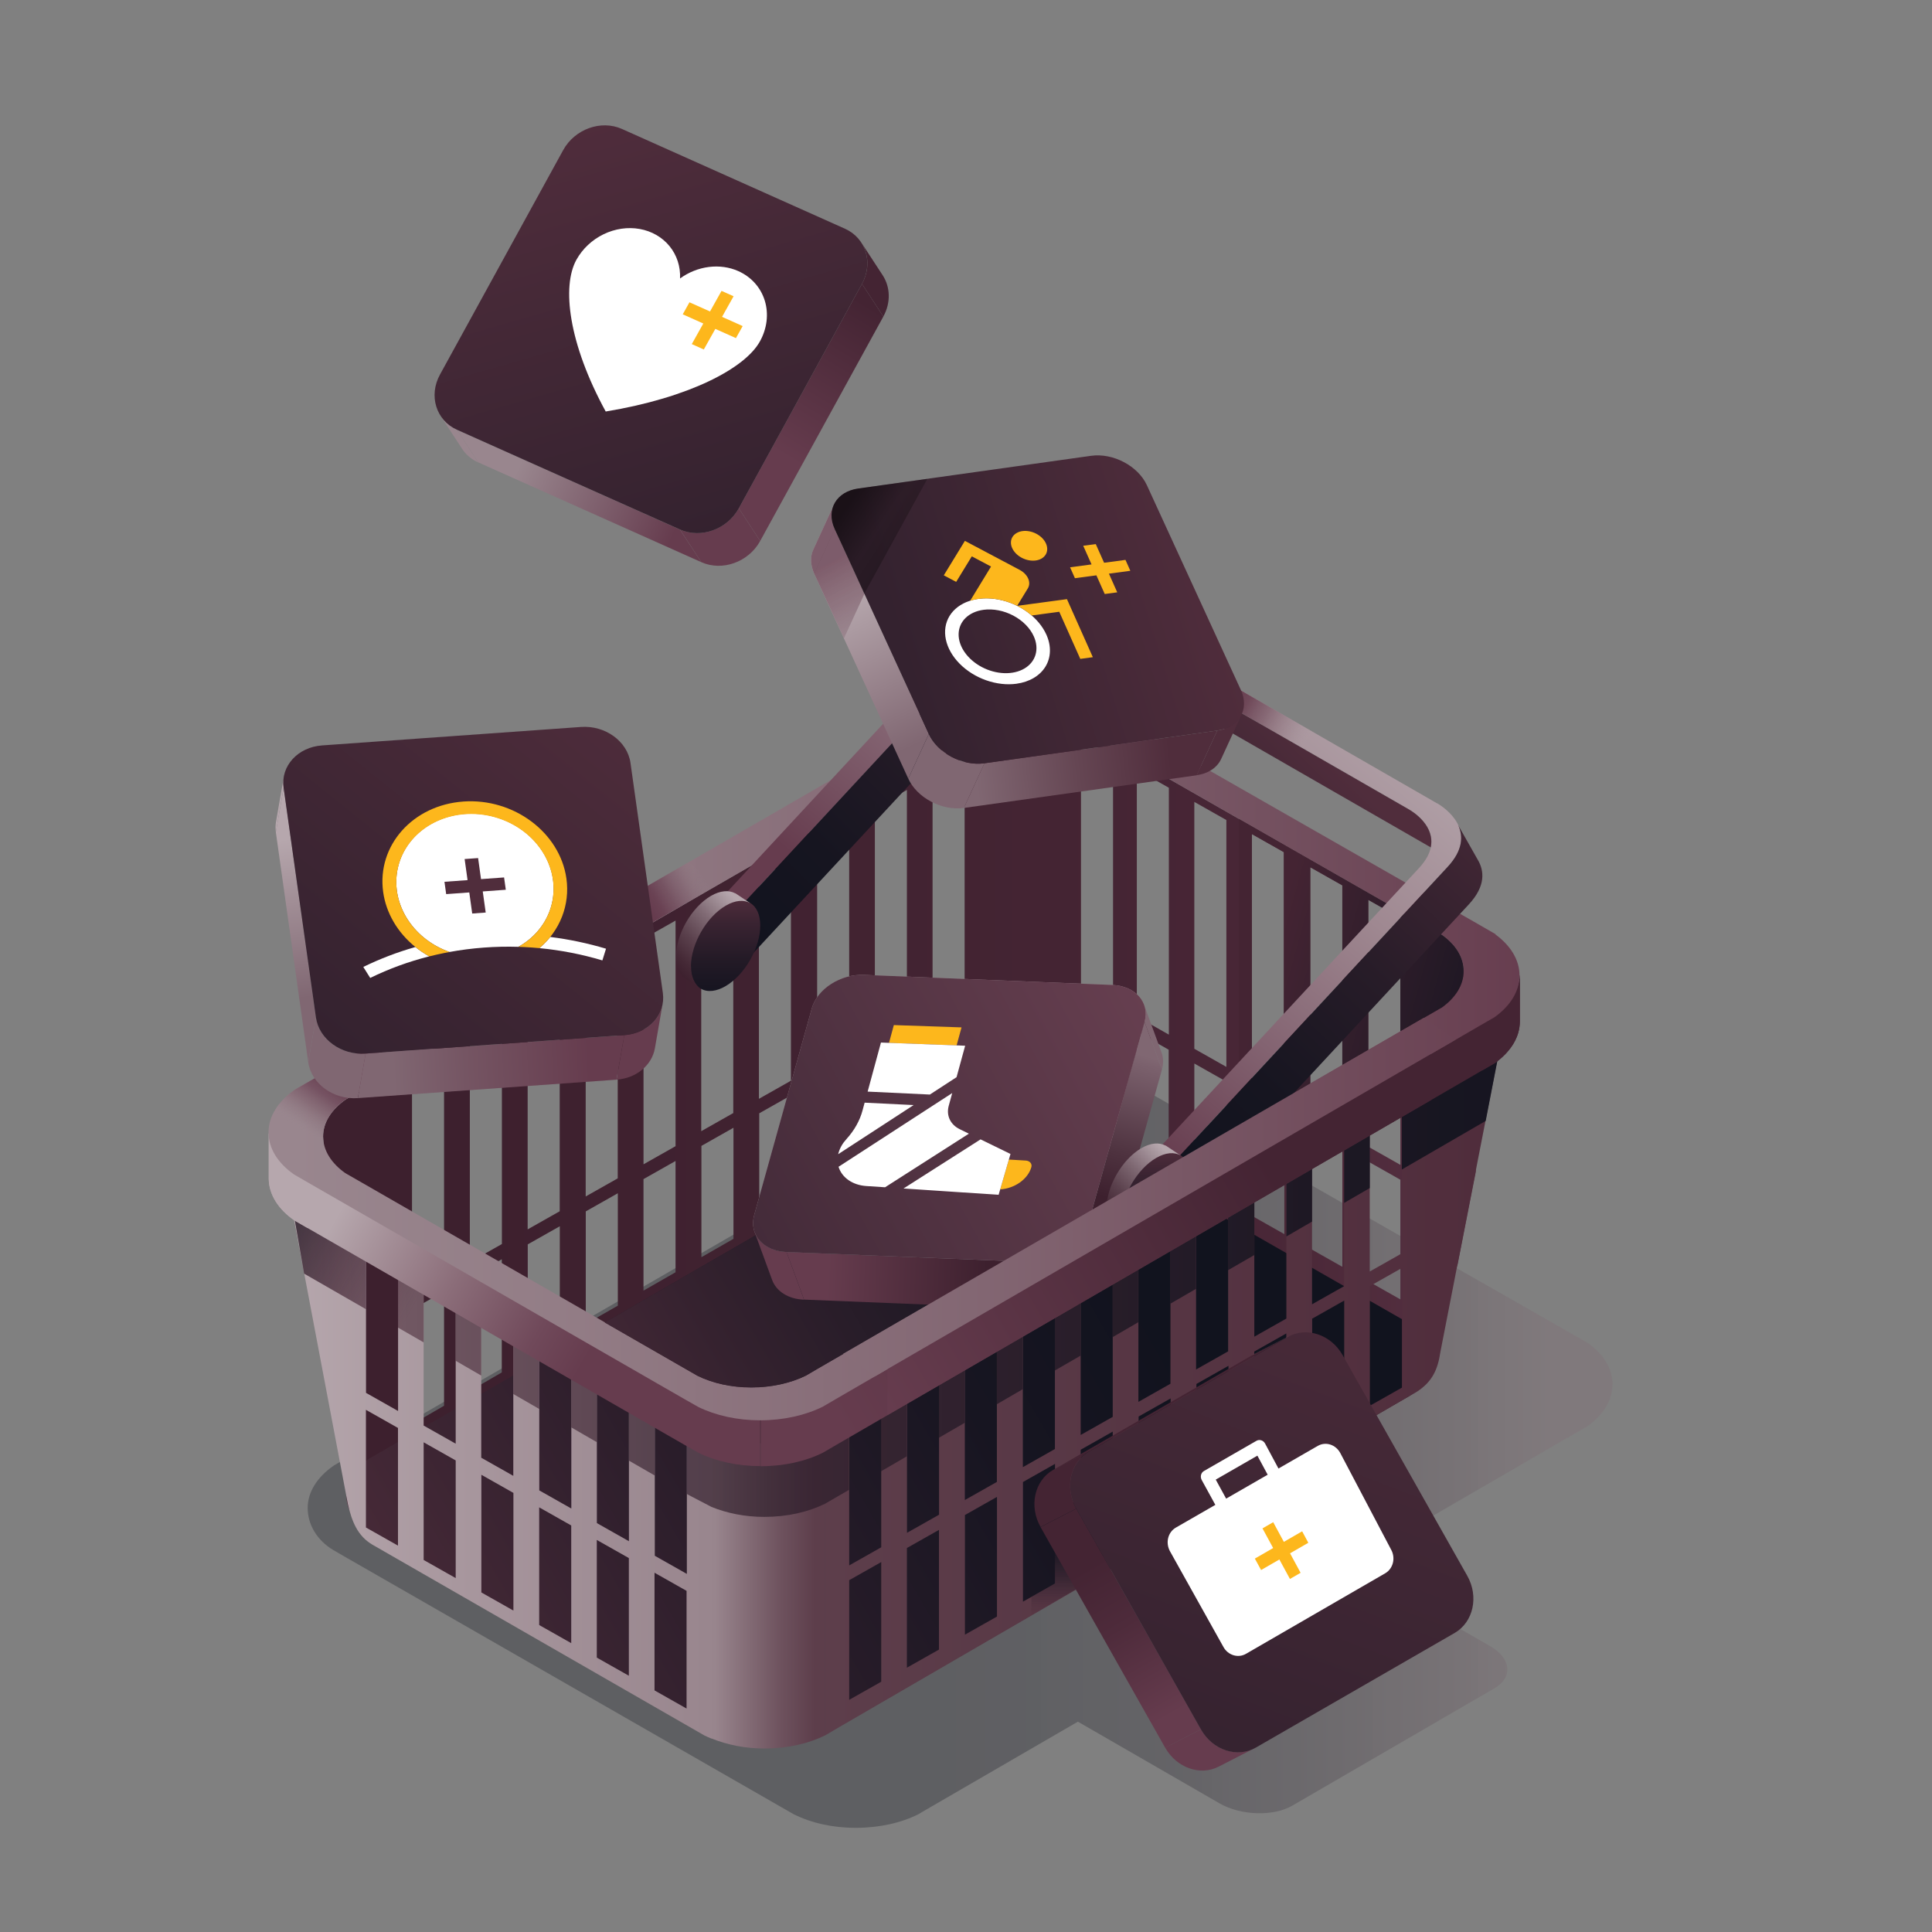 <?xml version="1.0" encoding="utf-8"?>
<svg xmlns="http://www.w3.org/2000/svg" width="1100" height="1100" viewBox="0 0 1100 1100" fill="none">
<rect x="0" y="0" width="1100" height="1100" fill="#808080" stroke="none"/>
<g clip-path="url(#clip0_3942_1481)">
<path opacity="0.3" fill-rule="evenodd" clip-rule="evenodd" d="M903.975 811.963C912.739 805.584 918.048 797.41 918.048 788.338L918.056 788.346L918.115 788.168C918.115 779.275 912.984 771.1 904.398 764.841L893.958 758.877L647.367 618.148L641.465 614.81C631.626 609.914 619.341 606.992 605.743 606.992C592.144 606.992 579.68 609.914 569.9 614.869L563.761 618.393C563.584 618.571 563.228 618.808 563.228 618.808L197.072 830.352L190.154 834.35C190.094 834.409 189.917 834.527 189.917 834.527C180.729 840.906 175.184 849.385 175.184 858.567C175.184 867.75 180.188 876.762 189.671 882.488L198.138 887.375L444.374 1028.64L452.189 1033.11C461.909 1037.89 473.831 1040.69 487.252 1040.69C500.672 1040.69 513.018 1037.89 522.797 1032.99L530.249 1028.64L613.712 980.24L694.301 1026.73C706.409 1033.72 725.012 1034.32 735.808 1028.05L850.784 961.292C861.579 955.033 860.504 944.23 848.397 937.25L767.924 890.821L895.389 816.909L903.975 811.963Z" fill="url(#paint0_linear_3942_1481)"/>
<path d="M347.947 769.296L390.291 779.376L397.15 783.315C405.676 787.491 416.294 789.939 427.801 789.939C439.308 789.939 450.282 787.432 458.868 783.197L465.37 779.376L655.367 669.429L814.948 763.028L829.918 719.896L840.299 667.04L833.322 552.976C833.322 545.216 828.852 538.059 821.332 532.57L812.205 527.318L625.545 420.589L620.414 417.667C611.828 413.372 600.973 410.806 589.229 410.806C577.485 410.806 566.511 413.372 557.917 417.727L552.549 420.826C552.549 420.826 552.193 421.063 552.075 421.182L203.089 622.417L197.01 625.881C197.01 625.881 196.892 626 196.833 626C188.78 631.608 183.953 638.943 183.953 647.058L199.813 853.299L348.006 769.296H347.947ZM633.715 571.051L615.469 560.734V420.183L633.715 430.5V571.051ZM665.502 589.069L647.255 578.752V438.2L665.502 448.517V589.069ZM698.244 607.441L679.998 597.124V456.572L698.244 466.889V607.441ZM730.987 625.755L712.741 615.437V474.886L730.987 485.203V625.755ZM746.016 634.343V493.791L764.264 504.108V644.66L746.016 634.343ZM779.056 652.894V512.342L797.302 522.659V663.211L779.056 652.894ZM698.253 683.973L680.006 673.656V605.526L698.253 615.843V683.973ZM665.391 665.777L647.145 655.46V587.332L665.391 597.649V665.777ZM731.233 702.65L712.986 692.333V624.205L731.233 634.522V702.65ZM633.732 647.642L615.486 637.325V569.196L633.732 579.514V647.642ZM764.272 721.26L746.025 710.942V642.814L764.272 653.131V721.26ZM797.311 739.81L779.064 729.493V661.365L797.311 671.682V739.81ZM399.25 518.652L417.497 508.335V633.733L399.25 644.05V518.644V518.652ZM366.389 534.459L384.635 524.142V652.589L366.389 662.906V534.459ZM333.468 552.772L351.715 542.455V670.902L333.468 681.219V552.772ZM300.429 571.509L318.675 561.192V689.639L300.429 699.956V571.509ZM267.508 718.625V590.178L285.755 579.861V708.308L267.508 718.625ZM530.966 441.41L549.213 431.092V559.54L530.966 569.857V441.41ZM498.105 460.079L516.351 449.762V578.209L498.105 588.526V460.079ZM465.244 478.511L483.49 468.194V596.641L465.244 606.958V478.511ZM432.086 500.229L450.333 489.912V615.31L432.086 625.627V500.229ZM234.579 737.133V608.746L252.826 598.429V726.875L234.579 737.192V737.133ZM234.579 745.604L252.826 735.287V800.374L234.579 810.938V745.613V745.604ZM267.44 727.291L285.688 716.974V781.409L267.44 791.972V727.299V727.291ZM300.479 708.494L318.726 698.177V762.307L300.479 772.871V708.503V708.494ZM333.519 689.707L351.765 679.39V743.402L333.519 753.786V689.715V689.707ZM366.38 671.334L384.627 661.017V724.377L366.38 734.821V671.343V671.334ZM399.36 652.42L417.607 642.103V705.343L399.36 715.788V652.428V652.42ZM432.28 633.869L450.528 623.552V686.192L432.28 696.755V633.878V633.869ZM465.201 615.437L483.448 605.12V667.404L465.201 677.721V615.437ZM498.181 596.709L516.427 586.392V648.193L498.181 658.756V596.709ZM531.042 578.158L549.289 567.841V629.286L531.042 639.672V578.167V578.158Z" fill="url(#paint1_linear_3942_1481)"/>
<path d="M814.884 774.123C814.884 782.002 810.235 789.159 802.598 794.707L795.147 799.002L477.473 983.166L470.97 986.992C462.444 991.221 451.708 993.727 440.022 993.727C428.338 993.727 417.957 991.284 409.49 987.162L402.691 983.283L217.165 876.558L209.833 872.323C202.017 866.834 197.191 859.499 197.191 851.502C197.191 843.506 202.017 836.171 210.011 830.563L216.276 826.98L534.847 642.932C534.847 642.932 535.144 642.754 535.322 642.576L540.69 639.535C549.216 635.241 560.071 632.674 571.883 632.674C583.695 632.674 594.423 635.181 602.949 639.476L608.08 642.398L793.961 748.653L803.03 753.845C810.481 759.275 814.96 766.432 814.96 774.192L814.9 774.132L814.884 774.123Z" fill="url(#paint2_linear_3942_1481)"/>
<path d="M405.195 989.849C413.9 993.378 424.162 995.524 435.254 995.524C448.37 995.524 460.359 992.713 469.902 988.008V821.738H405.195V989.849Z" fill="url(#paint3_linear_3942_1481)"/>
<path d="M857.888 576.48L469.902 800.078V988.006L477.176 983.714L806.357 792.624C815.662 786.719 818.642 779.562 820.132 769.592L857.821 576.48H857.88H857.888ZM648.155 705.936L666.401 695.619V787.854L648.155 798.172V705.936ZM615.293 721.742L633.54 711.425V806.702L615.293 817.019V721.742ZM582.373 740.055L600.619 729.738V825.015L582.373 835.332V740.055ZM549.333 758.784L567.58 748.467V843.743L549.333 854.06V758.784ZM516.413 872.729V777.453L534.66 767.136V862.412L516.413 872.729ZM779.879 628.668L798.126 618.35V713.627L779.879 723.944V628.668ZM747.018 647.337L765.265 637.02V732.296L747.018 742.613V647.337ZM714.157 665.769L732.403 655.451V750.729L714.157 761.046V665.769ZM680.999 687.487L699.246 677.17V769.406L680.999 779.723V687.487ZM483.493 891.221V796.004L501.739 785.686V880.963L483.493 891.28V891.221ZM483.493 899.691L501.739 889.374V957.501L483.493 967.819V899.691ZM516.354 881.378L534.601 871.061V939.198L516.354 949.515V881.386V881.378ZM549.392 862.582L567.64 852.265V920.393L549.392 930.71V862.582ZM582.432 843.794L600.678 833.477V901.605L582.432 911.923V843.794ZM615.293 825.421L633.54 815.104V883.233L615.293 893.55V825.421ZM648.273 806.507L666.52 796.19V864.318L648.273 874.635V806.507ZM681.194 787.956L699.441 777.639V845.768L681.194 856.085V787.956ZM714.115 769.525L732.361 759.207V827.336L714.115 837.653V769.525ZM747.094 750.796L765.341 740.479V808.607L747.094 818.924V750.796ZM779.955 732.245L798.203 721.928V790.057L779.955 800.374V732.245Z" fill="url(#paint4_linear_3942_1481)"/>
<path d="M648.205 874.772V868.444L633.472 863.193V883.361L615.225 893.619V856.806L600.552 851.613V901.666L587.25 909.179V919.496L665.131 874.399L655.055 870.824L648.196 874.764L648.205 874.772Z" fill="url(#paint5_linear_3942_1481)"/>
<path d="M405.194 805.449L162.066 666.201L198.026 856.213C200.295 866.115 203.513 874.526 212.159 879.541L401.079 988.115C402.332 988.708 403.644 989.309 405.017 989.848H405.254V805.381L405.194 805.44V805.449ZM226.646 803.357L208.398 793.04V697.763L226.646 708.08V803.357ZM259.447 821.967L241.201 811.65V716.372L259.447 726.689V821.967ZM292.25 840.28L274.003 829.962V734.686L292.25 745.003V840.28ZM325.289 858.89L307.042 848.573V753.296L325.289 763.613V858.89ZM339.835 867.182V771.905L358.082 782.222V877.499L339.835 867.182ZM372.815 885.851V790.575L391.062 800.892V896.109L372.815 885.792V885.851ZM226.595 880.007L208.348 869.69V802.696L226.595 813.013V880.007ZM259.456 898.498L241.209 888.18V821.187L259.456 831.504V898.498ZM292.317 916.989L274.071 906.672V839.678L292.317 849.995V916.989ZM325.238 935.539L306.991 925.222V858.221L325.238 868.538V935.531V935.539ZM358.04 954.09L339.793 943.773V876.78L358.04 887.097V954.09ZM390.901 972.768L372.655 962.441V895.448L390.901 905.765V972.768Z" fill="url(#paint6_linear_3942_1481)"/>
<path opacity="0.9" d="M469.902 798.47C460.359 803.239 448.378 805.984 435.254 805.984C422.13 805.984 410.505 803.239 401.021 798.589L393.384 794.235L162.008 661.196L173.159 725.149L208.341 745.377V697.772L226.588 708.089V755.872L241.202 764.283V716.373L259.449 726.69V774.778L273.995 783.189V734.746L292.243 745.063V793.685L307.035 802.214V753.356L325.281 763.673V812.709L339.829 821.12V772.025L358.075 782.342V831.624L372.808 840.094V790.694L391.055 801.011V850.59L392.427 851.368L405.128 857.993C413.832 861.517 424.094 863.659 435.186 863.659C448.243 863.659 460.232 860.856 469.775 856.146L483.373 848.268V796.064L501.62 785.747V837.705L516.294 829.176V777.574L534.54 767.257V818.621L549.273 810.092V758.845L567.521 748.528V799.538L582.313 790.948V740.057L600.559 729.74V780.326L615.233 771.855V721.744L633.481 711.426V761.301L648.094 752.831V705.938L666.342 695.621V742.276L680.956 733.806V687.514L699.203 677.197V723.193L714.173 714.544V665.745L732.42 655.428V703.99L747.034 695.519V647.313L765.281 636.996V684.897L779.895 676.427V628.585L798.143 618.268V665.872L845.906 638.19L859.623 567.555L469.969 798.309L469.91 798.487L469.902 798.47Z" fill="url(#paint7_linear_3942_1481)"/>
<path opacity="0.9" d="M208.34 697.762L226.588 708.079V755.802L241.193 764.153V716.371L252.996 723.055V717.803L163.125 667.691L173.201 725.138L208.323 745.366V697.762H208.34Z" fill="url(#paint8_linear_3942_1481)"/>
<path d="M432.926 807.652C419.683 807.652 407.465 804.849 397.744 800.071L389.87 795.598L176.022 672.589L167.554 667.693C159.088 661.73 153.778 653.971 153.126 645.441L153.008 645.322V671.335C153.186 680.349 158.613 688.573 167.495 694.782L175.962 699.67L389.811 822.687L397.685 827.159C407.465 831.938 419.633 834.741 432.867 834.741V807.593L432.926 807.652Z" fill="url(#paint9_linear_3942_1481)"/>
<path d="M865.281 555.297C864.926 564.005 859.736 571.883 851.209 578.083L842.623 583.039L476.111 795.539L468.66 799.893C458.821 804.789 446.475 807.652 433.055 807.652V834.8C446.535 834.8 458.88 831.936 468.66 827.04L476.111 822.687L842.623 610.186L851.209 605.231C860.032 598.844 865.341 590.611 865.341 581.547V555.356L865.281 555.297Z" fill="url(#paint10_linear_3942_1481)"/>
<path d="M865.279 555.297C864.924 564.005 859.733 571.883 851.207 578.083L843.992 582.259V609.407L851.207 605.231C860.03 598.844 865.338 590.611 865.338 581.547V555.356L865.279 555.297Z" fill="#442433"/>
<path d="M167.554 694.841L175.311 699.314V672.166L167.554 667.693C159.088 661.73 153.778 653.971 153.126 645.441L153.008 645.322V671.335C153.186 680.349 158.613 688.573 167.495 694.782L167.554 694.841Z" fill="#B6A7AD"/>
<path d="M851.565 531.91L841.125 525.887L626.853 403.411L620.952 400.074C611.113 395.119 598.649 392.196 585.11 392.196C571.57 392.196 558.988 395.179 549.149 400.134L542.952 403.657C542.952 403.657 542.536 403.954 542.418 404.072L174.889 616.386L167.912 620.384C167.912 620.384 167.734 620.503 167.675 620.562C158.489 627.009 152.883 635.479 152.883 644.721C152.883 653.962 158.37 662.382 167.43 668.701L175.897 673.597L389.745 796.614L397.619 801.087C407.399 805.865 419.567 808.668 432.801 808.668C446.036 808.668 458.626 805.805 468.465 800.909L475.916 796.555L842.429 584.054L851.014 579.099C859.837 572.712 865.146 564.479 865.146 555.415C865.146 546.352 859.956 538.297 851.37 531.969L851.548 531.91H851.565ZM820.914 573.61L813.462 577.905L465.375 779.309L458.872 783.129C450.286 787.365 439.549 789.872 427.805 789.872C416.062 789.872 405.621 787.424 397.154 783.248L390.296 779.309L204 672.165L196.608 667.93C188.733 662.382 183.966 655.046 183.966 647.05C183.966 639.054 188.792 631.659 196.845 625.992C196.845 625.992 196.963 625.874 197.023 625.874L203.102 622.409L552.087 421.183C552.087 421.183 552.384 421.005 552.562 420.827L557.93 417.727C566.516 413.432 577.371 410.806 589.241 410.806C601.113 410.806 611.9 413.373 620.435 417.668L625.566 420.59L812.226 527.319L821.354 532.57C828.864 538.06 833.343 545.217 833.343 552.976C833.343 560.735 828.695 568.071 820.998 573.619H820.939L820.914 573.61Z" fill="url(#paint11_linear_3942_1481)"/>
<path d="M153.06 643.889L183.948 647.531V646.998C183.948 638.943 188.775 631.607 196.827 625.94C196.827 625.94 196.945 625.821 197.006 625.821L203.084 622.357L226.048 609.11L213.347 594.133L174.94 616.326L167.962 620.324C167.962 620.324 167.784 620.442 167.725 620.502C158.784 626.762 153.297 634.936 152.992 643.948L153.051 643.889H153.06Z" fill="url(#paint12_linear_3942_1481)"/>
<path d="M408.661 503.813L392.082 490.869L342.523 519.508L359.043 532.393L408.661 503.813Z" fill="url(#paint13_linear_3942_1481)"/>
<path d="M821.269 532.511L705.336 466.229V640.434L712.973 636.021V624.145L723.345 629.99L730.864 625.635L712.736 615.378V474.826L730.983 485.143V625.635L746.012 616.928V493.732L764.259 504.049V606.365L779.051 597.835V512.342L797.298 522.66V587.264L820.972 573.601C828.669 568.053 833.318 560.895 833.318 552.958C833.318 545.021 828.847 538.041 821.328 532.553L821.269 532.493V532.511Z" fill="url(#paint14_linear_3942_1481)"/>
<path d="M608.011 642.34L602.88 639.417C594.354 635.122 583.558 632.615 571.814 632.615C560.07 632.615 549.155 635.182 540.629 639.476L535.261 642.577C535.261 642.577 534.905 642.814 534.787 642.932L344.316 752.999L390.294 779.427L397.152 783.365C405.679 787.541 416.296 789.989 427.803 789.989C439.311 789.989 450.283 787.482 458.869 783.247L465.372 779.427L655.368 669.479L608.079 642.458L608.019 642.34H608.011Z" fill="url(#paint15_linear_3942_1481)"/>
<path d="M409.017 529.707L421.007 551.121L411.049 545.335L399 523.98L409.017 529.707Z" fill="url(#paint16_linear_3942_1481)"/>
<path d="M818.229 457.402C781.075 436.048 647.496 359.203 610.638 337.967C585.296 323.415 566.388 343.516 566.388 343.516L399.051 523.981L409.007 529.706L570.258 355.984C570.258 355.984 587.675 337.434 611.044 350.852C645.04 370.418 768.179 441.232 802.412 460.917C805.986 463.001 825.189 475.597 807.899 494.266L647.597 666.98L657.851 672.884L824.232 493.495C843.021 473.267 822.09 459.613 818.272 457.343L818.212 457.402H818.229Z" fill="url(#paint17_linear_3942_1481)"/>
<path d="M673.734 386.945C695.8 399.651 720.067 413.611 742.015 426.198L746.731 416.236C724.783 403.649 701.168 390.046 679.399 377.518L673.734 386.945Z" fill="url(#paint18_linear_3942_1481)"/>
<path d="M647.555 666.98L657.868 672.943L669.858 694.298L659.595 688.393L647.547 666.98H647.555Z" fill="url(#paint19_linear_3942_1481)"/>
<path d="M841.369 489.497L830.217 469.812C833.079 475.953 833.079 484.008 824.256 493.555L657.875 672.944L669.924 694.298L836.305 514.909C846.026 504.405 845.069 495.757 841.377 489.497H841.369Z" fill="url(#paint20_linear_3942_1481)"/>
<path d="M672.125 690.164C679.839 676.661 679.788 662.109 672.006 657.662C664.226 653.215 651.669 660.559 643.955 674.061C636.241 687.563 636.292 702.115 644.074 706.562C651.854 711.01 664.412 703.665 672.125 690.172V690.164Z" fill="url(#paint21_linear_3942_1481)"/>
<path d="M661.329 599.207L651.371 572.066C652.446 574.989 652.565 578.267 651.608 581.732L661.566 608.88C662.523 605.415 662.404 602.137 661.329 599.215V599.207Z" fill="#806772"/>
<path d="M447.837 712.858C438.708 712.503 431.977 707.962 429.648 701.584L439.606 728.723C441.934 735.11 448.675 739.642 457.794 739.998L447.837 712.849V712.858Z" fill="#663C4E"/>
<path d="M651.67 581.785L661.568 608.932L628.765 726.58L618.867 699.5L651.67 581.793V581.785Z" fill="url(#paint22_linear_3942_1481)"/>
<path d="M589.23 718.584L599.129 745.664L457.794 739.939L447.836 712.85L589.23 718.575V718.584Z" fill="url(#paint23_linear_3942_1481)"/>
<path d="M618.865 699.492C615.767 710.589 602.524 719.118 589.23 718.584L599.188 745.733C612.481 746.266 625.724 737.736 628.823 726.64L618.865 699.492Z" fill="#3D202E"/>
<path d="M633.187 560.784C646.489 561.319 654.711 570.746 651.671 581.783L618.869 699.49C615.77 710.586 602.527 719.117 589.233 718.582L447.84 712.857C434.538 712.323 426.316 702.895 429.415 691.799L462.217 574.092C465.316 563.055 478.558 554.525 491.852 555.059L633.247 560.784H633.187Z" fill="#99868E"/>
<path d="M633.187 560.784C646.489 561.319 654.711 570.746 651.671 581.783L618.869 699.49C615.77 710.586 602.527 719.117 589.233 718.582L447.84 712.857C434.538 712.323 426.316 702.895 429.415 691.799L462.217 574.092C465.316 563.055 478.558 554.525 491.852 555.059L633.247 560.784H633.187Z" fill="url(#paint24_linear_3942_1481)"/>
<path d="M638.425 693.822C638.425 681.117 647.315 665.607 658.28 659.279C663.708 656.12 668.593 655.815 672.174 657.848L664.004 652.419C664.004 652.419 663.826 652.3 663.708 652.241H663.589C660.007 650.335 655.181 650.632 649.813 653.731C638.839 660.118 629.957 675.569 629.957 688.275C629.957 694.119 631.921 698.295 635.029 700.566L635.749 701.099C635.808 701.099 635.867 701.218 635.926 701.218L643.682 706.35C640.524 704.021 638.492 699.845 638.492 693.882L638.433 693.822H638.425Z" fill="url(#paint25_linear_3942_1481)"/>
<path d="M814.41 482.34C814.41 482.34 814.528 482.399 814.588 482.458C817.094 470.404 805.105 462.595 802.361 460.985C768.069 441.3 644.981 370.486 610.994 350.92C587.615 337.494 570.206 356.053 570.206 356.053L408.957 529.775L421.005 551.129L582.255 377.407C582.255 377.407 599.672 358.856 623.042 372.273C657.038 391.841 780.177 462.654 814.41 482.34Z" fill="url(#paint26_linear_3942_1481)"/>
<path d="M427.109 546.537C434.823 533.035 434.773 518.483 426.991 514.036C419.21 509.589 406.653 516.933 398.939 530.435C391.225 543.936 391.276 558.489 399.058 562.936C406.839 567.383 419.396 560.047 427.109 546.546V546.537Z" fill="url(#paint27_linear_3942_1481)"/>
<path d="M393.385 550.171C393.385 537.465 402.268 521.956 413.241 515.629C418.669 512.469 423.554 512.172 427.136 514.197L418.965 508.767C418.965 508.767 418.787 508.649 418.669 508.589H418.55C414.968 506.684 410.142 506.98 404.774 510.08C393.8 516.468 384.918 531.918 384.918 544.623C384.918 550.467 386.883 554.644 389.991 556.914L390.701 557.448C390.761 557.448 390.82 557.566 390.879 557.566L398.635 562.699C395.477 560.37 393.445 556.194 393.445 550.23L393.385 550.171Z" fill="url(#paint28_linear_3942_1481)"/>
<path d="M505.32 805.686L814.941 626.238V599.09L505.32 778.538V805.678V805.686Z" fill="url(#paint29_linear_3942_1481)"/>
<path d="M479.98 770.846L498.405 783.492L828.72 591.99L810.592 579.521L479.98 770.846Z" fill="url(#paint30_linear_3942_1481)"/>
<path d="M463.105 312.844L474.79 287.433C472.944 291.371 473.003 296.2 475.264 301.214L463.579 326.626C461.31 321.671 461.25 316.842 463.105 312.844Z" fill="#B6A7AD"/>
<path d="M693.049 415.939L681.363 441.351C688.222 440.395 693.116 436.879 695.318 432.042L707.003 406.631C704.793 411.467 699.907 414.982 693.049 415.939Z" fill="#502D3C"/>
<path d="M528.818 417.905L517.133 443.317L463.578 326.626L475.263 301.215L528.818 417.905Z" fill="url(#paint31_linear_3942_1481)"/>
<path opacity="0.7" d="M475.261 301.214C472.992 296.259 472.933 291.43 474.787 287.433L463.103 312.844C461.256 316.783 461.316 321.611 463.577 326.626L480.511 363.43L492.196 338.019L475.261 301.206V301.214Z" fill="url(#paint32_linear_3942_1481)"/>
<path d="M693.049 415.939L681.364 441.409L548.793 460.019L560.478 434.607L693.049 415.93V415.939Z" fill="url(#paint33_linear_3942_1481)"/>
<path d="M528.818 417.904L517.133 443.317C522.146 454.294 536.337 461.748 548.801 460.02L560.485 434.609C548.022 436.337 533.89 428.882 528.818 417.904Z" fill="#806772"/>
<path d="M621.243 259.512C633.707 257.785 647.898 265.239 652.97 276.217L706.525 392.907C711.538 403.885 705.51 414.202 693.046 415.938L560.474 434.548C548.011 436.276 533.878 428.822 528.806 417.844L475.251 301.154C470.179 290.176 476.208 279.859 488.672 278.123L621.243 259.512Z" fill="url(#paint34_linear_3942_1481)"/>
<path opacity="0.63" d="M527.981 272.634L488.625 278.182C476.161 279.91 470.141 290.235 475.205 301.213L492.08 338.027L527.981 272.642V272.634Z" fill="url(#paint35_linear_3942_1481)"/>
<path d="M161.594 442.307L157.183 467.659C156.828 469.625 156.768 471.717 157.065 473.8L161.476 448.448C161.179 446.364 161.239 444.272 161.594 442.307Z" fill="#B6A7AD"/>
<path d="M355.458 589.364L351.047 614.716C362.495 613.877 371.207 606.364 372.876 596.817L377.287 571.465C375.619 581.011 366.906 588.525 355.458 589.364Z" fill="#663C4E"/>
<path d="M179.899 579.404L175.488 604.697L157.055 473.81L161.525 448.458L179.891 579.404H179.899Z" fill="url(#paint36_linear_3942_1481)"/>
<path d="M355.461 589.365L350.991 614.717L203.754 625.221L208.166 599.868L355.461 589.365Z" fill="url(#paint37_linear_3942_1481)"/>
<path d="M179.899 579.402L175.488 604.755C177.215 617.045 189.857 626.227 203.752 625.22L208.163 599.868C194.328 600.884 181.687 591.693 179.899 579.402Z" fill="#806772"/>
<path d="M330.768 413.907C344.604 412.89 357.245 422.08 358.973 434.371L377.397 565.318C379.124 577.608 369.346 588.408 355.451 589.357L208.155 599.86C194.319 600.877 181.678 591.687 179.891 579.396L161.466 448.449C159.739 436.159 169.578 425.359 183.414 424.41L330.709 413.907H330.768Z" fill="url(#paint38_linear_3942_1481)"/>
<path d="M263.089 255.515L250.922 236.906C253.073 240.184 256.231 242.928 260.168 244.724L272.335 263.334C268.398 261.547 265.24 258.861 263.089 255.515Z" fill="#99868E"/>
<path d="M490.352 138.046L502.519 156.656C506.872 163.28 507.346 172.225 502.934 180.22L490.767 161.611C495.178 153.614 494.704 144.67 490.352 138.046Z" fill="#442433"/>
<path d="M387.127 301.519L399.293 320.069L272.328 263.274L260.16 244.724L387.127 301.519Z" fill="url(#paint39_linear_3942_1481)"/>
<path d="M490.775 161.619L502.942 180.229L432.808 308.016L420.641 289.406L490.775 161.619Z" fill="url(#paint40_linear_3942_1481)"/>
<path d="M420.642 289.406L432.81 308.015C426.247 320.01 411.218 325.439 399.296 320.069L387.129 301.459C399.06 306.83 414.081 301.341 420.642 289.406Z" fill="#663C4E"/>
<path d="M481.113 130.236C493.044 135.607 497.337 149.626 490.775 161.62L420.641 289.406C414.079 301.401 399.058 306.83 387.127 301.46L260.162 244.656C248.231 239.286 243.938 225.268 250.5 213.273L320.634 85.495C327.197 73.501 342.226 68.071 354.148 73.441L481.113 130.236Z" fill="url(#paint41_linear_3942_1481)"/>
<path d="M733.124 761.24L712.785 771.684C712.785 771.684 713.319 771.388 713.615 771.21L733.953 760.766C733.953 760.766 733.42 761.062 733.115 761.24H733.124Z" fill="#AAA7A0"/>
<path d="M619.944 826.506L599.605 836.95L712.796 771.685L733.134 761.24L619.944 826.506Z" fill="#442433"/>
<path d="M714.222 995.397L693.884 1005.83C683.325 1011.27 669.914 1006.56 663.41 995.047L683.749 984.604C690.252 996.116 703.664 1000.83 714.222 995.397Z" fill="#663C4E"/>
<path d="M683.751 984.603L663.413 995.1L592.449 869.46L612.787 858.957L683.751 984.594V984.603Z" fill="url(#paint42_linear_3942_1481)"/>
<path d="M612.786 858.957L592.448 869.401C585.768 857.584 588.926 843.032 599.603 836.891L619.941 826.447C609.263 832.588 606.106 847.09 612.786 858.957Z" fill="#442433"/>
<path d="M733.132 761.24C743.749 755.158 757.763 759.749 764.444 771.557L835.408 897.201C842.088 909.018 838.862 923.57 828.253 929.719L715.062 994.984C704.386 1001.13 690.432 996.474 683.76 984.657L612.796 859.024C606.115 847.208 609.273 832.656 619.951 826.506L733.14 761.24H733.132Z" fill="url(#paint43_linear_3942_1481)"/>
<path d="M547.454 584.954L508.911 583.641L506.16 593.763L544.652 595.211L547.454 584.954Z" fill="#FDB71C"/>
<path d="M584.025 660.775L574.398 660.207L569.461 677.19C573.483 676.945 577.48 675.53 580.74 673.2C584.008 670.863 586.303 667.771 587.217 664.476C587.344 664.027 587.361 663.569 587.267 663.137C587.175 662.705 586.971 662.307 586.675 661.96C586.379 661.612 585.989 661.333 585.54 661.13C585.084 660.926 584.575 660.808 584.025 660.775Z" fill="#FDB71C"/>
<path d="M492.29 627.807L491.13 632.101C489.606 637.92 486.447 643.57 481.935 648.542C479.742 650.931 478.192 653.641 477.414 656.437L477.219 657.148L520.181 629.179L492.281 627.807H492.29Z" fill="white"/>
<path d="M558.291 648.713L514.414 676.683L568.571 680.266L575.327 657.022L558.291 648.713Z" fill="white"/>
<path d="M529.409 623.199L544.625 613.297L549.519 595.39L501.578 593.586L494 621.514L529.409 623.19V623.199Z" fill="white"/>
<path d="M551.636 645.466L546.421 642.908C543.812 641.637 541.84 639.706 540.731 637.351C539.621 634.996 539.426 632.311 540.163 629.617L542.153 622.342L477.43 664.313C478.361 667.346 480.325 669.972 483.103 671.911C485.888 673.851 489.393 675.02 493.229 675.282L503.924 675.985L551.636 645.466Z" fill="white"/>
<path d="M420.345 154.343C415.222 152.073 409.414 151.26 403.563 152.005C397.712 152.751 392.048 155.012 387.196 158.544C387.492 151.742 385.376 145.262 381.21 140.155C377.044 135.047 371.065 131.599 364.241 130.371C357.425 129.143 350.168 130.202 343.631 133.378C337.104 136.546 331.676 141.637 328.222 147.838C319.771 162.991 323.658 195.458 344.868 234.296C392.394 226.453 424.053 209.757 432.588 194.51C434.637 190.86 435.942 186.929 436.433 182.93C436.924 178.933 436.585 174.96 435.451 171.224C434.307 167.497 432.394 164.084 429.795 161.187C427.203 158.29 423.994 155.969 420.345 154.352V154.343Z" fill="white"/>
<path d="M422.849 185.65L411.105 180.406L417.668 168.675L410.809 165.617L404.255 177.34L392.553 172.113L388.727 178.958L400.427 184.193L393.875 195.916L400.716 198.982L407.278 187.259L419.013 192.51L422.849 185.65Z" fill="#FDB71C"/>
<path d="M750.303 823.22L727.907 836.113L720.286 821.899C719.812 821.009 719.025 820.349 718.111 820.052C717.196 819.756 716.222 819.857 715.401 820.323L685.469 837.536C684.648 838.01 684.056 838.806 683.818 839.772C683.581 840.729 683.725 841.762 684.207 842.652L691.964 856.806L669.483 869.749C667.307 871.003 665.732 873.137 665.105 875.67C664.488 878.203 664.869 880.939 666.164 883.268L696.604 937.776C697.865 940.038 699.922 941.706 702.327 942.427C704.732 943.147 707.281 942.85 709.415 941.613L788.668 895.77C789.717 895.161 790.649 894.339 791.394 893.339C792.139 892.349 792.69 891.205 793.02 889.968C793.342 888.74 793.435 887.453 793.291 886.173C793.147 884.895 792.766 883.658 792.165 882.523L763.156 827.397C762.547 826.228 761.725 825.203 760.751 824.355C759.777 823.517 758.66 822.882 757.466 822.492C756.272 822.102 755.028 821.967 753.8 822.094C752.572 822.221 751.387 822.602 750.312 823.22H750.303ZM692.192 842.432L715.909 828.786L721.759 839.645L698.111 853.257L692.192 842.423V842.432Z" fill="white"/>
<path d="M741.387 871.866L730.971 877.872L724.909 866.674L718.805 870.198L724.883 881.387L714.461 887.4L718.017 893.906L728.423 887.901L734.443 898.988L740.506 895.49L734.503 884.394L744.9 878.396L741.395 871.874L741.387 871.866Z" fill="#FDB71C"/>
<path d="M640.821 318.775L628.619 320.401L623.877 309.771L616.739 310.72L621.481 321.358L609.254 322.994L612.023 329.21L624.241 327.576L628.983 338.206L636.112 337.249L631.371 326.619L643.564 324.984L640.794 318.775H640.821Z" fill="#FDB71C"/>
<path d="M578.764 389.293C573.26 390.046 567.248 389.36 561.482 387.327C555.716 385.295 550.45 382.008 546.368 377.874C542.278 373.74 539.56 368.955 538.536 364.109C537.52 359.273 538.248 354.606 540.636 350.692C543.023 346.787 546.969 343.814 551.957 342.154C556.944 340.494 562.761 340.222 568.663 341.375C574.564 342.518 580.288 345.034 585.114 348.592C589.941 352.149 593.649 356.596 595.783 361.374C598.628 367.768 598.441 374.3 595.249 379.534C592.057 384.769 586.13 388.276 578.764 389.284V389.293ZM559.966 347.203C555.877 347.753 552.346 349.345 549.823 351.768C547.3 354.199 545.902 357.358 545.801 360.849C545.699 364.338 546.901 368.006 549.256 371.378C551.609 374.749 555.005 377.68 559.018 379.797C563.032 381.915 567.477 383.117 571.795 383.27C576.113 383.413 580.101 382.499 583.268 380.627C586.435 378.755 588.628 376.019 589.585 372.767C590.533 369.513 590.203 365.88 588.619 362.339C586.494 357.587 582.286 353.326 576.917 350.489C571.55 347.652 565.454 346.465 559.966 347.194V347.203Z" fill="white"/>
<path d="M593.051 317.996C597.174 315.574 597.318 310.364 593.381 306.366C589.443 302.368 582.899 301.081 578.775 303.503C574.643 305.925 574.499 311.135 578.444 315.142C582.39 319.139 588.927 320.418 593.051 317.996Z" fill="#FDB71C"/>
<path d="M585.224 334.946C586.198 333.345 586.258 331.337 585.385 329.372C584.513 327.406 582.769 325.645 580.55 324.467L549.365 307.95L537.359 327.568L544.412 331.295L553.302 316.76L564.259 322.561C561.55 326.949 555.987 336.097 552.38 342.035C557.765 340.333 564.064 340.231 570.364 341.739C576.656 343.247 582.625 346.287 587.408 350.421L603.098 348.312L615.071 375.146L622.217 374.173L607.476 341.128L579.128 344.94L585.233 334.946H585.224Z" fill="#FDB71C"/>
<path d="M236.496 539.195C226.225 542.117 216.292 545.92 206.844 550.537L210.781 556.797C221.432 551.579 232.71 547.462 244.412 544.515C241.619 542.956 238.968 541.177 236.504 539.195H236.496Z" fill="white"/>
<path d="M345.045 540.152C334.673 537.052 324.046 534.816 313.293 533.469C311.447 535.764 309.373 537.899 307.078 539.83C319.237 540.982 331.269 543.32 342.97 546.818L345.045 540.144V540.152Z" fill="white"/>
<path d="M264.824 463.367C254.79 464.095 245.476 467.898 238.407 474.175C231.32 480.451 226.9 488.828 225.858 497.951C224.817 507.074 227.222 516.4 232.683 524.405C238.145 532.41 246.341 538.619 255.934 542.015C268.795 539.668 281.954 538.686 295.146 539.085C303.587 534.367 309.879 527.107 313.012 518.501C316.144 509.903 315.933 500.45 312.419 491.692C308.905 482.933 302.3 475.369 293.664 470.227C285.019 465.085 274.858 462.663 264.816 463.375L264.824 463.367Z" fill="white"/>
<path d="M263.85 456.362C235.053 458.369 214.512 481.443 218.153 507.82C219.804 519.831 226.366 531.038 236.518 539.187C238.982 541.168 241.624 542.956 244.418 544.523C247.128 543.845 249.854 543.227 252.606 542.668C253.715 542.447 254.833 542.227 255.951 542.024C246.366 538.636 238.169 532.444 232.708 524.456C227.247 516.468 224.842 507.151 225.892 498.037C226.941 488.931 231.37 480.562 238.457 474.302C245.536 468.051 254.85 464.264 264.875 463.562C274.892 462.859 285.027 465.273 293.646 470.397C302.257 475.522 308.853 483.069 312.36 491.802C315.865 500.535 316.085 509.963 312.969 518.543C309.852 527.133 303.579 534.375 295.17 539.085C296.314 539.118 297.465 539.161 298.608 539.221C301.445 539.364 304.265 539.559 307.084 539.83C312.901 534.9 317.321 528.768 319.997 521.889C322.673 515.02 323.527 507.617 322.503 500.239C318.82 474.023 292.571 454.354 263.859 456.353L263.85 456.362Z" fill="#FDB71C"/>
<path d="M273.879 500.551L272.212 488.549L264.54 489.099L266.208 501.103L253.059 502.051L254.033 509.073L267.19 508.116L268.858 520.127L276.538 519.559L274.861 507.549L287.986 506.591L287.004 499.578L273.879 500.526V500.551Z" fill="#502D3C"/>
</g>
<defs>
<linearGradient id="paint0_linear_3942_1481" x1="880.123" y1="944.764" x2="520.461" y2="944.764" gradientUnits="userSpaceOnUse">
<stop stop-color="#806772" stop-opacity="0.9"/>
<stop offset="0.2" stop-color="#584853" stop-opacity="0.94"/>
<stop offset="0.39" stop-color="#39313C" stop-opacity="0.96"/>
<stop offset="0.59" stop-color="#22202B" stop-opacity="0.98"/>
<stop offset="0.8" stop-color="#151621"/>
<stop offset="1" stop-color="#11131E"/>
</linearGradient>
<linearGradient id="paint1_linear_3942_1481" x1="921.39" y1="632.048" x2="265.053" y2="632.048" gradientUnits="userSpaceOnUse">
<stop stop-color="#663C4E"/>
<stop offset="0.15" stop-color="#542F40"/>
<stop offset="0.32" stop-color="#482636"/>
<stop offset="0.49" stop-color="#442433"/>
<stop offset="1" stop-color="#3D202E"/>
</linearGradient>
<linearGradient id="paint2_linear_3942_1481" x1="210.976" y1="983.059" x2="647.758" y2="731.69" gradientUnits="userSpaceOnUse">
<stop stop-color="#502D3C"/>
<stop offset="0.08" stop-color="#482A38"/>
<stop offset="0.45" stop-color="#2A1D2A"/>
<stop offset="0.77" stop-color="#171521"/>
<stop offset="1" stop-color="#11131E"/>
</linearGradient>
<linearGradient id="paint3_linear_3942_1481" x1="407.22" y1="908.62" x2="463.992" y2="908.62" gradientUnits="userSpaceOnUse">
<stop stop-color="#98858D"/>
<stop offset="0.67" stop-color="#6D515D"/>
<stop offset="1" stop-color="#5D3E4B"/>
</linearGradient>
<linearGradient id="paint4_linear_3942_1481" x1="469.902" y1="782.238" x2="844.586" y2="782.238" gradientUnits="userSpaceOnUse">
<stop stop-color="#5D3E4B"/>
<stop offset="1" stop-color="#502D3C"/>
</linearGradient>
<linearGradient id="paint5_linear_3942_1481" x1="626.199" y1="923.325" x2="626.199" y2="878.169" gradientUnits="userSpaceOnUse">
<stop stop-color="#502D3C" stop-opacity="0"/>
<stop offset="0.57" stop-color="#251B27" stop-opacity="0.67"/>
<stop offset="1" stop-color="#11131E"/>
</linearGradient>
<linearGradient id="paint6_linear_3942_1481" x1="162.066" y1="828.023" x2="402.095" y2="828.023" gradientUnits="userSpaceOnUse">
<stop stop-color="#B6A7AD"/>
<stop offset="0.41" stop-color="#A8979E"/>
<stop offset="1" stop-color="#99868E"/>
</linearGradient>
<linearGradient id="paint7_linear_3942_1481" x1="168.265" y1="715.603" x2="822.935" y2="715.603" gradientUnits="userSpaceOnUse">
<stop stop-color="#502D3C" stop-opacity="0.61"/>
<stop offset="0.03" stop-color="#4D2B3A" stop-opacity="0.63"/>
<stop offset="0.62" stop-color="#211925" stop-opacity="0.9"/>
<stop offset="1" stop-color="#11131E"/>
</linearGradient>
<linearGradient id="paint8_linear_3942_1481" x1="240.126" y1="736.116" x2="118.27" y2="671.364" gradientUnits="userSpaceOnUse">
<stop stop-color="#502D3C" stop-opacity="0"/>
<stop offset="0.61" stop-color="#221A26" stop-opacity="0.73"/>
<stop offset="1" stop-color="#11131E"/>
</linearGradient>
<linearGradient id="paint9_linear_3942_1481" x1="193.431" y1="689.285" x2="335.453" y2="770.672" gradientUnits="userSpaceOnUse">
<stop stop-color="#B6A7AD"/>
<stop offset="0.47" stop-color="#8B6D79"/>
<stop offset="0.81" stop-color="#70495A"/>
<stop offset="1" stop-color="#663C4E"/>
</linearGradient>
<linearGradient id="paint10_linear_3942_1481" x1="472.775" y1="803.374" x2="781.144" y2="625.343" gradientUnits="userSpaceOnUse">
<stop stop-color="#663C4E"/>
<stop offset="1" stop-color="#442433"/>
</linearGradient>
<linearGradient id="paint11_linear_3942_1481" x1="165.999" y1="600.428" x2="885.976" y2="600.428" gradientUnits="userSpaceOnUse">
<stop stop-color="#99868E"/>
<stop offset="0.21" stop-color="#937D86"/>
<stop offset="0.53" stop-color="#836773"/>
<stop offset="0.93" stop-color="#6A4253"/>
<stop offset="0.99" stop-color="#663C4E"/>
</linearGradient>
<linearGradient id="paint12_linear_3942_1481" x1="174.355" y1="645.083" x2="195.839" y2="614.013" gradientUnits="userSpaceOnUse">
<stop stop-color="#99868E" stop-opacity="0"/>
<stop offset="0.15" stop-color="#8B737D" stop-opacity="0.26"/>
<stop offset="0.39" stop-color="#7B5B68" stop-opacity="0.58"/>
<stop offset="0.61" stop-color="#6F495A" stop-opacity="0.81"/>
<stop offset="0.82" stop-color="#683F51" stop-opacity="0.95"/>
<stop offset="0.99" stop-color="#663C4E"/>
</linearGradient>
<linearGradient id="paint13_linear_3942_1481" x1="399.533" y1="497.485" x2="368.689" y2="515.729" gradientUnits="userSpaceOnUse">
<stop stop-color="#99868E" stop-opacity="0"/>
<stop offset="0.12" stop-color="#8F7781" stop-opacity="0.19"/>
<stop offset="0.37" stop-color="#7D5D6B" stop-opacity="0.54"/>
<stop offset="0.61" stop-color="#704B5B" stop-opacity="0.79"/>
<stop offset="0.83" stop-color="#683F51" stop-opacity="0.95"/>
<stop offset="0.99" stop-color="#663C4E"/>
</linearGradient>
<linearGradient id="paint14_linear_3942_1481" x1="719.298" y1="557.185" x2="868.456" y2="598.314" gradientUnits="userSpaceOnUse">
<stop stop-color="#442433"/>
<stop offset="1" stop-color="#11131E"/>
</linearGradient>
<linearGradient id="paint15_linear_3942_1481" x1="301.125" y1="827.183" x2="617.845" y2="642.532" gradientUnits="userSpaceOnUse">
<stop stop-color="#502D3C"/>
<stop offset="0.34" stop-color="#35222F"/>
<stop offset="0.75" stop-color="#1A1722"/>
<stop offset="1" stop-color="#11131E"/>
</linearGradient>
<linearGradient id="paint16_linear_3942_1481" x1="404.343" y1="526.852" x2="417.949" y2="552.565" gradientUnits="userSpaceOnUse">
<stop stop-color="#663C4E"/>
<stop offset="0.03" stop-color="#633A4B"/>
<stop offset="0.31" stop-color="#4C2939"/>
<stop offset="0.49" stop-color="#442433"/>
<stop offset="1" stop-color="#3D202E"/>
</linearGradient>
<linearGradient id="paint17_linear_3942_1481" x1="755.775" y1="335.502" x2="554.771" y2="576.988" gradientUnits="userSpaceOnUse">
<stop stop-color="#B6A7AD"/>
<stop offset="0.16" stop-color="#AF9EA5"/>
<stop offset="0.41" stop-color="#9F8891"/>
<stop offset="0.71" stop-color="#836371"/>
<stop offset="0.99" stop-color="#663C4E"/>
</linearGradient>
<linearGradient id="paint18_linear_3942_1481" x1="748.653" y1="422.166" x2="701.71" y2="397.066" gradientUnits="userSpaceOnUse">
<stop stop-color="#B6A7AD" stop-opacity="0"/>
<stop offset="0.3" stop-color="#957C86" stop-opacity="0.4"/>
<stop offset="0.59" stop-color="#7B5967" stop-opacity="0.73"/>
<stop offset="0.83" stop-color="#6B4354" stop-opacity="0.93"/>
<stop offset="0.99" stop-color="#663C4E"/>
</linearGradient>
<linearGradient id="paint19_linear_3942_1481" x1="648.783" y1="661.262" x2="660.949" y2="685.001" gradientUnits="userSpaceOnUse">
<stop stop-color="#663C4E"/>
<stop offset="0.03" stop-color="#633A4B"/>
<stop offset="0.31" stop-color="#4C2939"/>
<stop offset="0.49" stop-color="#442433"/>
<stop offset="1" stop-color="#3D202E"/>
</linearGradient>
<linearGradient id="paint20_linear_3942_1481" x1="872.994" y1="450.914" x2="670.746" y2="666.503" gradientUnits="userSpaceOnUse">
<stop stop-color="#502D3C"/>
<stop offset="0.14" stop-color="#422735"/>
<stop offset="0.47" stop-color="#271C28"/>
<stop offset="0.77" stop-color="#161520"/>
<stop offset="1" stop-color="#11131E"/>
</linearGradient>
<linearGradient id="paint21_linear_3942_1481" x1="658.045" y1="654.833" x2="658.045" y2="726.011" gradientUnits="userSpaceOnUse">
<stop stop-color="#502D3C"/>
<stop offset="0.21" stop-color="#392331"/>
<stop offset="0.5" stop-color="#231A26"/>
<stop offset="0.76" stop-color="#151420"/>
<stop offset="1" stop-color="#11131E"/>
</linearGradient>
<linearGradient id="paint22_linear_3942_1481" x1="655.404" y1="602.182" x2="631.95" y2="682.419" gradientUnits="userSpaceOnUse">
<stop stop-color="#806772"/>
<stop offset="0.06" stop-color="#7B616D"/>
<stop offset="0.69" stop-color="#4E323F"/>
<stop offset="1" stop-color="#3D202E"/>
</linearGradient>
<linearGradient id="paint23_linear_3942_1481" x1="471.036" y1="727.368" x2="561.737" y2="730.644" gradientUnits="userSpaceOnUse">
<stop stop-color="#663C4E"/>
<stop offset="1" stop-color="#3D202E"/>
</linearGradient>
<linearGradient id="paint24_linear_3942_1481" x1="314.394" y1="740.808" x2="671.263" y2="544.956" gradientUnits="userSpaceOnUse">
<stop stop-color="#34222F"/>
<stop offset="1" stop-color="#6A4152"/>
</linearGradient>
<linearGradient id="paint25_linear_3942_1481" x1="667.187" y1="658.822" x2="629.9" y2="696.154" gradientUnits="userSpaceOnUse">
<stop stop-color="#B6A7AD"/>
<stop offset="0.04" stop-color="#B0A0A7"/>
<stop offset="0.36" stop-color="#7F6973"/>
<stop offset="0.64" stop-color="#5B414D"/>
<stop offset="0.87" stop-color="#452936"/>
<stop offset="1" stop-color="#3D202E"/>
</linearGradient>
<linearGradient id="paint26_linear_3942_1481" x1="718.654" y1="392.984" x2="496.302" y2="615.241" gradientUnits="userSpaceOnUse">
<stop stop-color="#502D3C"/>
<stop offset="0.14" stop-color="#422735"/>
<stop offset="0.47" stop-color="#271C28"/>
<stop offset="0.77" stop-color="#161520"/>
<stop offset="1" stop-color="#11131E"/>
</linearGradient>
<linearGradient id="paint27_linear_3942_1481" x1="413.029" y1="511.13" x2="413.029" y2="582.359" gradientUnits="userSpaceOnUse">
<stop stop-color="#502D3C"/>
<stop offset="0.21" stop-color="#392331"/>
<stop offset="0.5" stop-color="#231A26"/>
<stop offset="0.76" stop-color="#151420"/>
<stop offset="1" stop-color="#11131E"/>
</linearGradient>
<linearGradient id="paint28_linear_3942_1481" x1="422.2" y1="515.154" x2="384.853" y2="552.486" gradientUnits="userSpaceOnUse">
<stop stop-color="#B6A7AD"/>
<stop offset="0.04" stop-color="#B0A0A7"/>
<stop offset="0.36" stop-color="#7F6973"/>
<stop offset="0.64" stop-color="#5B414D"/>
<stop offset="0.87" stop-color="#452936"/>
<stop offset="1" stop-color="#3D202E"/>
</linearGradient>
<linearGradient id="paint29_linear_3942_1481" x1="500.977" y1="794.361" x2="723.692" y2="665.753" gradientUnits="userSpaceOnUse">
<stop stop-color="#663C4E"/>
<stop offset="1" stop-color="#442433"/>
</linearGradient>
<linearGradient id="paint30_linear_3942_1481" x1="170.537" y1="681.507" x2="890.505" y2="681.507" gradientUnits="userSpaceOnUse">
<stop stop-color="#99868E"/>
<stop offset="0.21" stop-color="#937D86"/>
<stop offset="0.53" stop-color="#836773"/>
<stop offset="0.93" stop-color="#6A4253"/>
<stop offset="0.99" stop-color="#663C4E"/>
</linearGradient>
<linearGradient id="paint31_linear_3942_1481" x1="520.69" y1="424.359" x2="481.25" y2="340.546" gradientUnits="userSpaceOnUse">
<stop stop-color="#806772"/>
<stop offset="1" stop-color="#B6A7AD"/>
</linearGradient>
<linearGradient id="paint32_linear_3942_1481" x1="474.457" y1="319.274" x2="498.324" y2="365.32" gradientUnits="userSpaceOnUse">
<stop stop-color="#663C4E"/>
<stop offset="0.46" stop-color="#795866" stop-opacity="0.89"/>
<stop offset="1" stop-color="#99868E" stop-opacity="0.7"/>
</linearGradient>
<linearGradient id="paint33_linear_3942_1481" x1="555.83" y1="445.509" x2="666.692" y2="432.694" gradientUnits="userSpaceOnUse">
<stop stop-color="#806772"/>
<stop offset="0.52" stop-color="#654653"/>
<stop offset="1" stop-color="#502D3C"/>
</linearGradient>
<linearGradient id="paint34_linear_3942_1481" x1="500.287" y1="327.872" x2="673.205" y2="273.919" gradientUnits="userSpaceOnUse">
<stop stop-color="#34222F"/>
<stop offset="1" stop-color="#502D3C"/>
</linearGradient>
<linearGradient id="paint35_linear_3942_1481" x1="482.766" y1="287.212" x2="522.91" y2="313.862" gradientUnits="userSpaceOnUse">
<stop stop-opacity="0.8"/>
<stop offset="0.46" stop-opacity="0.31"/>
<stop offset="1" stop-opacity="0.5"/>
</linearGradient>
<linearGradient id="paint36_linear_3942_1481" x1="174.353" y1="568.062" x2="161.643" y2="477.92" gradientUnits="userSpaceOnUse">
<stop stop-color="#806772"/>
<stop offset="1" stop-color="#B6A7AD"/>
</linearGradient>
<linearGradient id="paint37_linear_3942_1481" x1="223.728" y1="610.271" x2="335.724" y2="604.304" gradientUnits="userSpaceOnUse">
<stop stop-color="#806772"/>
<stop offset="0.37" stop-color="#755563"/>
<stop offset="1" stop-color="#663C4E"/>
</linearGradient>
<linearGradient id="paint38_linear_3942_1481" x1="214.445" y1="616.828" x2="384.432" y2="404.926" gradientUnits="userSpaceOnUse">
<stop stop-color="#34222F"/>
<stop offset="1" stop-color="#502D3C"/>
</linearGradient>
<linearGradient id="paint39_linear_3942_1481" x1="382.588" y1="306.406" x2="294.856" y2="266.587" gradientUnits="userSpaceOnUse">
<stop stop-color="#663C4E"/>
<stop offset="0.33" stop-color="#775564"/>
<stop offset="1" stop-color="#99868E"/>
</linearGradient>
<linearGradient id="paint40_linear_3942_1481" x1="446.712" y1="259.937" x2="497.434" y2="175.477" gradientUnits="userSpaceOnUse">
<stop stop-color="#663C4E"/>
<stop offset="1" stop-color="#442433"/>
</linearGradient>
<linearGradient id="paint41_linear_3942_1481" x1="405.341" y1="303.533" x2="336.329" y2="63.929" gradientUnits="userSpaceOnUse">
<stop stop-color="#34222F"/>
<stop offset="1" stop-color="#502D3C"/>
</linearGradient>
<linearGradient id="paint42_linear_3942_1481" x1="666.402" y1="976.718" x2="617.949" y2="891.721" gradientUnits="userSpaceOnUse">
<stop stop-color="#663C4E"/>
<stop offset="0.59" stop-color="#4E2B3B"/>
<stop offset="0.99" stop-color="#442433"/>
</linearGradient>
<linearGradient id="paint43_linear_3942_1481" x1="675.194" y1="1012.76" x2="815.212" y2="644.859" gradientUnits="userSpaceOnUse">
<stop stop-color="#34222F"/>
<stop offset="1" stop-color="#502D3C"/>
</linearGradient>
<clipPath id="clip0_3942_1481">
<rect width="991" height="986" fill="white" transform="translate(54 57)"/>
</clipPath>
</defs>
</svg>